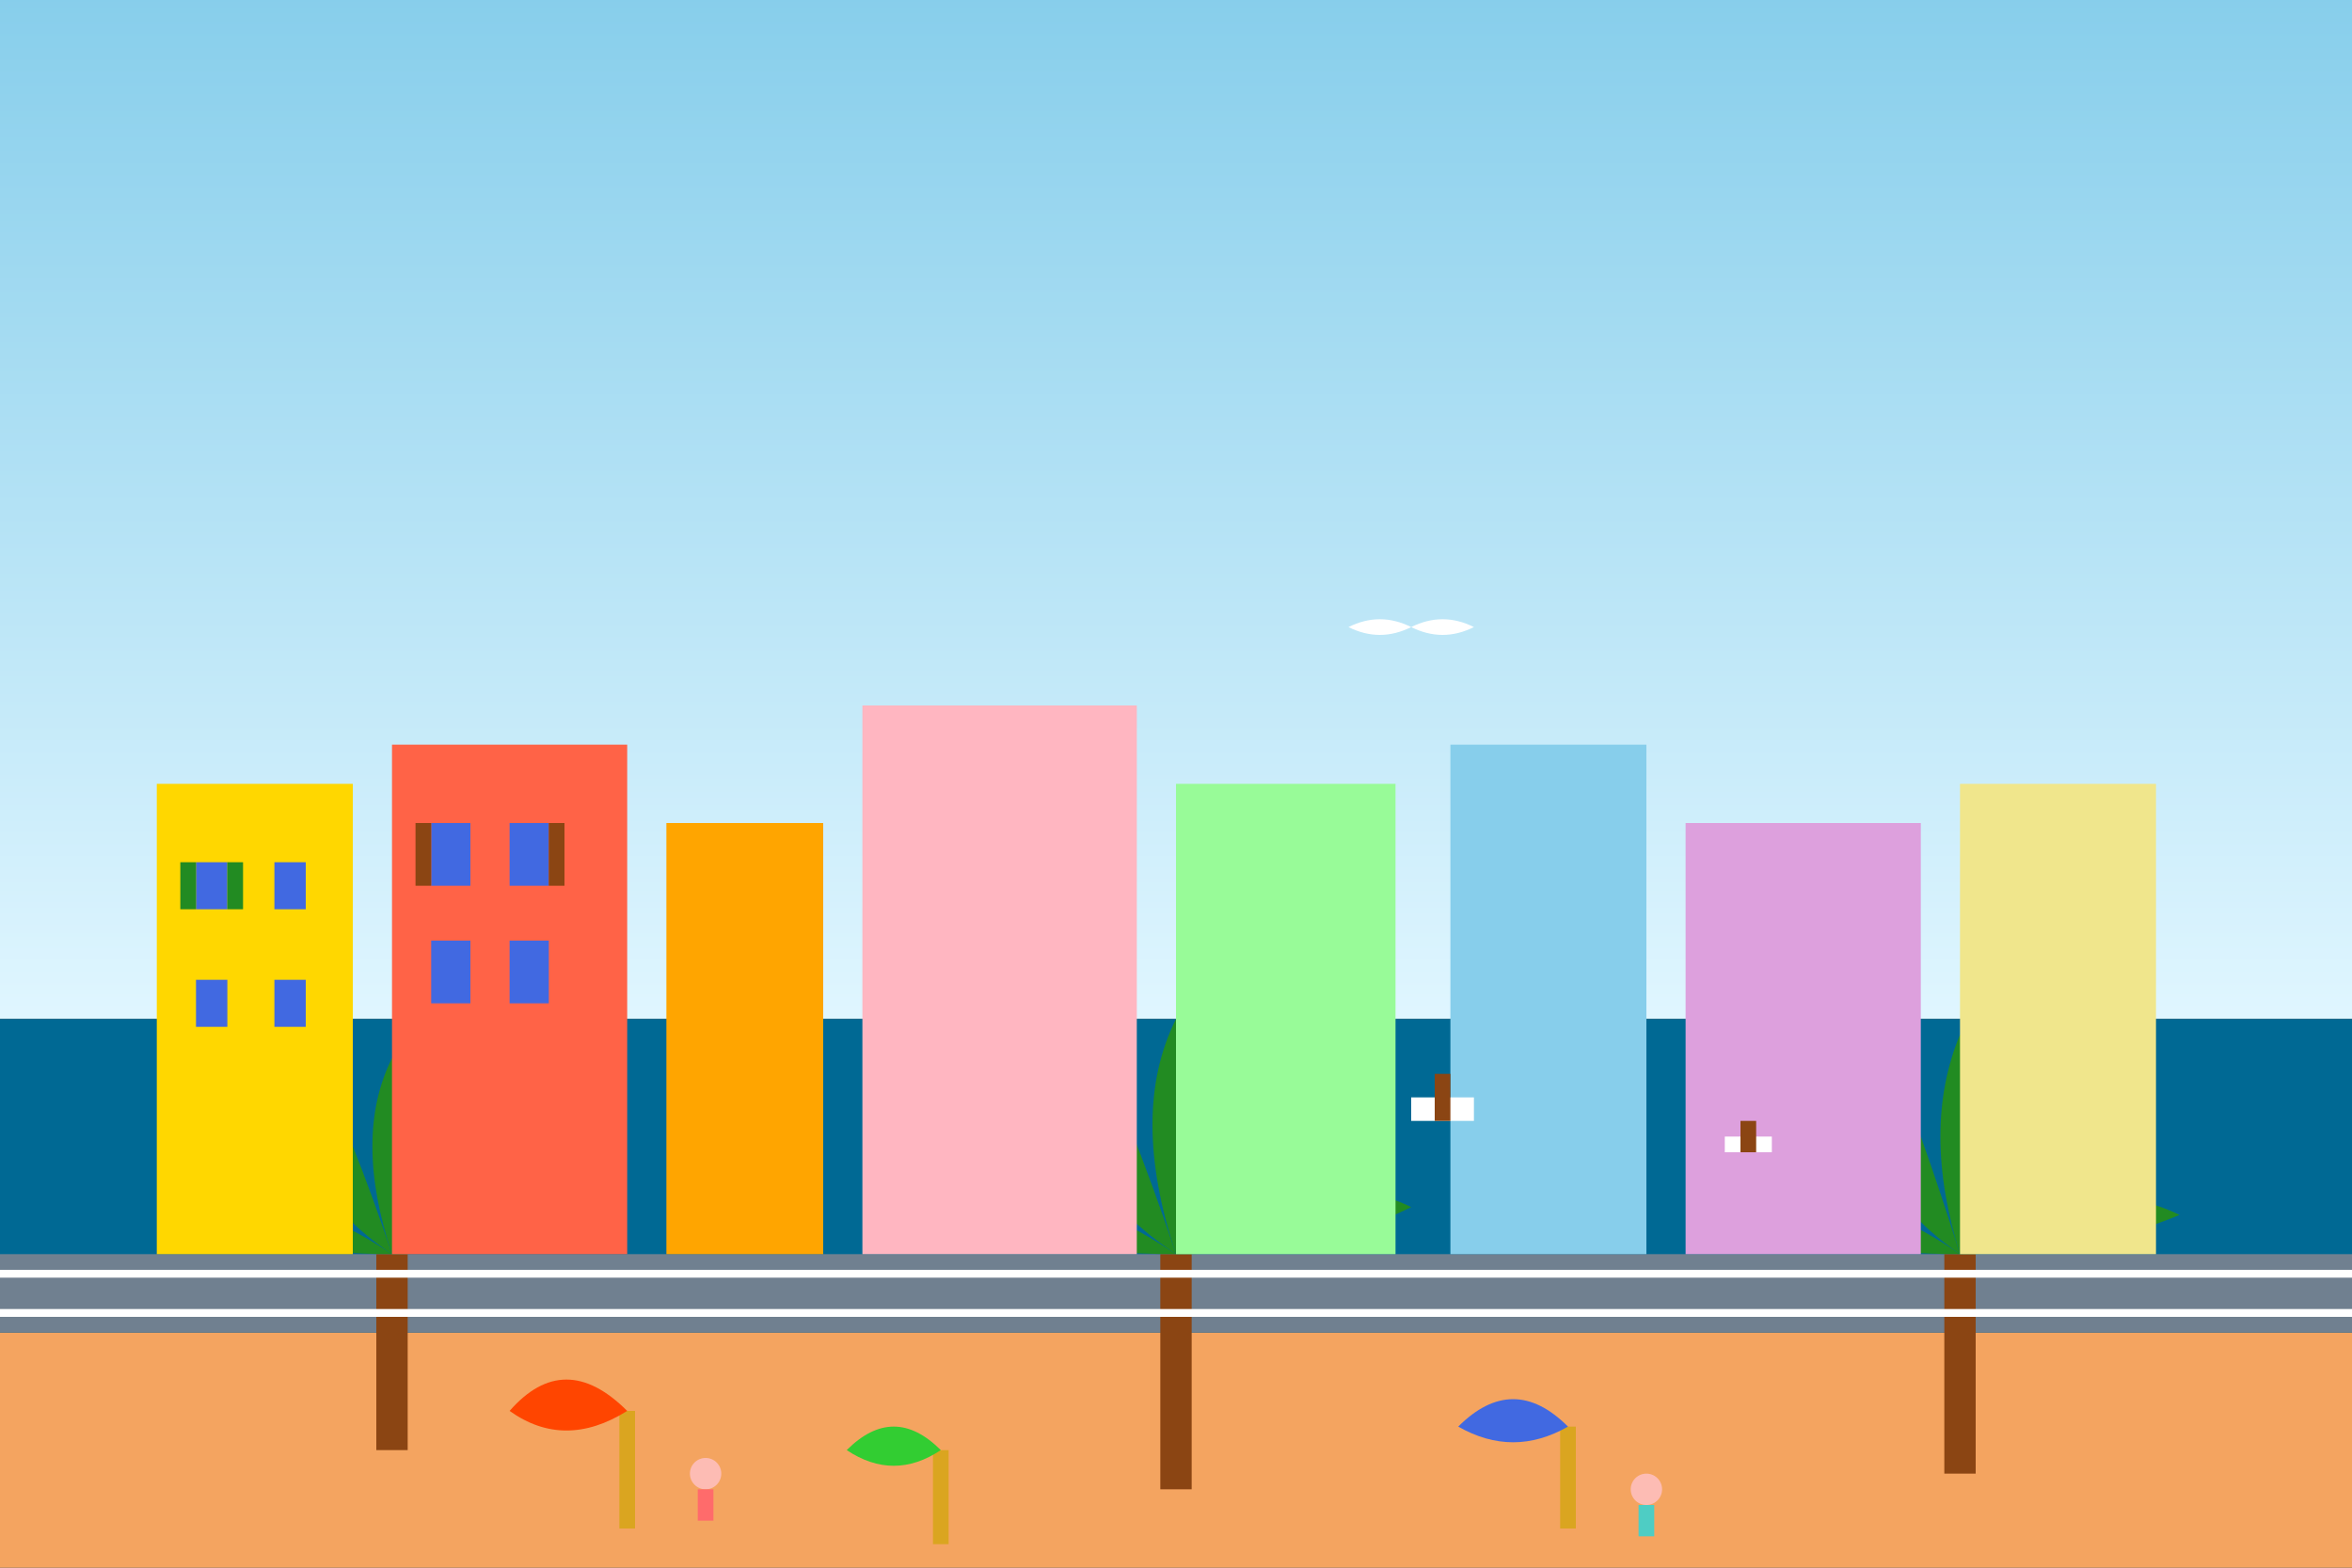 <?xml version="1.0" encoding="UTF-8"?>
<svg width="300" height="200" viewBox="0 0 300 200" fill="none" xmlns="http://www.w3.org/2000/svg">
  <rect x="0" y="0" width="300" height="200" fill="#333333" stroke="none"/>
  <!-- Mediterranean sky -->
  <defs>
    <linearGradient id="niceSky" x1="0%" y1="0%" x2="0%" y2="100%">
      <stop offset="0%" style="stop-color:#87ceeb;stop-opacity:1" />
      <stop offset="100%" style="stop-color:#e0f6ff;stop-opacity:1" />
    </linearGradient>
  </defs>
  
  <!-- Sky -->
  <rect width="300" height="130" fill="url(#niceSky)"/>
  
  <!-- Mediterranean Sea -->
  <rect x="0" y="130" width="300" height="40" fill="#006994"/>
  
  <!-- Beach -->
  <rect x="0" y="170" width="300" height="30" fill="#f4a460"/>
  
  <!-- Promenade des Anglais -->
  <rect x="0" y="160" width="300" height="10" fill="#708090"/>
  
  <!-- Palm trees -->
  <g transform="translate(50,160)">
    <rect x="-2" y="0" width="4" height="25" fill="#8b4513"/>
    <!-- Palm fronds -->
    <path d="M0,0 Q-15,-10 -25,-5 Q-15,0 0,0" fill="#228b22"/>
    <path d="M0,0 Q15,-10 25,-5 Q15,0 0,0" fill="#228b22"/>
    <path d="M0,0 Q-5,-15 0,-25 Q5,-15 0,0" fill="#228b22"/>
    <path d="M0,0 Q5,-15 10,-25 Q15,-10 0,0" fill="#228b22"/>
    <path d="M0,0 Q-5,-15 -10,-25 Q-15,-10 0,0" fill="#228b22"/>
  </g>
  
  <g transform="translate(150,160)">
    <rect x="-2" y="0" width="4" height="30" fill="#8b4513"/>
    <path d="M0,0 Q-18,-12 -30,-6 Q-18,0 0,0" fill="#228b22"/>
    <path d="M0,0 Q18,-12 30,-6 Q18,0 0,0" fill="#228b22"/>
    <path d="M0,0 Q-6,-18 0,-30 Q6,-18 0,0" fill="#228b22"/>
    <path d="M0,0 Q6,-18 12,-30 Q18,-12 0,0" fill="#228b22"/>
    <path d="M0,0 Q-6,-18 -12,-30 Q-18,-12 0,0" fill="#228b22"/>
  </g>
  
  <g transform="translate(250,160)">
    <rect x="-2" y="0" width="4" height="28" fill="#8b4513"/>
    <path d="M0,0 Q-16,-11 -28,-5 Q-16,0 0,0" fill="#228b22"/>
    <path d="M0,0 Q16,-11 28,-5 Q16,0 0,0" fill="#228b22"/>
    <path d="M0,0 Q-5,-16 0,-28 Q5,-16 0,0" fill="#228b22"/>
    <path d="M0,0 Q5,-16 10,-28 Q16,-11 0,0" fill="#228b22"/>
    <path d="M0,0 Q-5,-16 -10,-28 Q-16,-11 0,0" fill="#228b22"/>
  </g>
  
  <!-- Nice buildings (typical architecture) -->
  <rect x="20" y="100" width="25" height="60" fill="#ffd700"/>
  <rect x="50" y="95" width="30" height="65" fill="#ff6347"/>
  <rect x="85" y="105" width="20" height="55" fill="#ffa500"/>
  <rect x="110" y="90" width="35" height="70" fill="#ffb6c1"/>
  <rect x="150" y="100" width="28" height="60" fill="#98fb98"/>
  <rect x="185" y="95" width="25" height="65" fill="#87ceeb"/>
  <rect x="215" y="105" width="30" height="55" fill="#dda0dd"/>
  <rect x="250" y="100" width="25" height="60" fill="#f0e68c"/>
  
  <!-- Windows with shutters -->
  <rect x="25" y="110" width="4" height="6" fill="#4169e1"/>
  <rect x="35" y="110" width="4" height="6" fill="#4169e1"/>
  <rect x="25" y="125" width="4" height="6" fill="#4169e1"/>
  <rect x="35" y="125" width="4" height="6" fill="#4169e1"/>
  
  <rect x="55" y="105" width="5" height="8" fill="#4169e1"/>
  <rect x="65" y="105" width="5" height="8" fill="#4169e1"/>
  <rect x="55" y="120" width="5" height="8" fill="#4169e1"/>
  <rect x="65" y="120" width="5" height="8" fill="#4169e1"/>
  
  <!-- Shutters -->
  <rect x="23" y="110" width="2" height="6" fill="#228b22"/>
  <rect x="29" y="110" width="2" height="6" fill="#228b22"/>
  <rect x="53" y="105" width="2" height="8" fill="#8b4513"/>
  <rect x="70" y="105" width="2" height="8" fill="#8b4513"/>
  
  <!-- Beach umbrellas -->
  <g transform="translate(80,180)">
    <rect x="-1" y="0" width="2" height="15" fill="#daa520"/>
    <path d="M0,0 Q-8,-8 -15,0 Q-8,5 0,0" fill="#ff4500"/>
  </g>
  
  <g transform="translate(120,185)">
    <rect x="-1" y="0" width="2" height="12" fill="#daa520"/>
    <path d="M0,0 Q-6,-6 -12,0 Q-6,4 0,0" fill="#32cd32"/>
  </g>
  
  <g transform="translate(200,182)">
    <rect x="-1" y="0" width="2" height="13" fill="#daa520"/>
    <path d="M0,0 Q-7,-7 -14,0 Q-7,4 0,0" fill="#4169e1"/>
  </g>
  
  <!-- People on beach -->
  <circle cx="90" cy="188" r="2" fill="#fdbcb4"/>
  <rect x="89" y="190" width="2" height="4" fill="#ff6b6b"/>
  
  <circle cx="210" cy="190" r="2" fill="#fdbcb4"/>
  <rect x="209" y="192" width="2" height="4" fill="#4ecdc4"/>
  
  <!-- Seagulls -->
  <g transform="translate(180,80)">
    <path d="M0,0 Q-4,-2 -8,0 Q-4,2 0,0" fill="white"/>
    <path d="M0,0 Q4,-2 8,0 Q4,2 0,0" fill="white"/>
  </g>
  
  <!-- Promenade details -->
  <rect x="0" y="162" width="300" height="1" fill="#ffffff"/>
  <rect x="0" y="167" width="300" height="1" fill="#ffffff"/>
  
  <!-- Boats in the distance -->
  <rect x="180" y="140" width="8" height="3" fill="#ffffff"/>
  <rect x="183" y="137" width="2" height="6" fill="#8b4513"/>
  
  <rect x="220" y="145" width="6" height="2" fill="#ffffff"/>
  <rect x="222" y="143" width="2" height="4" fill="#8b4513"/>
</svg>
